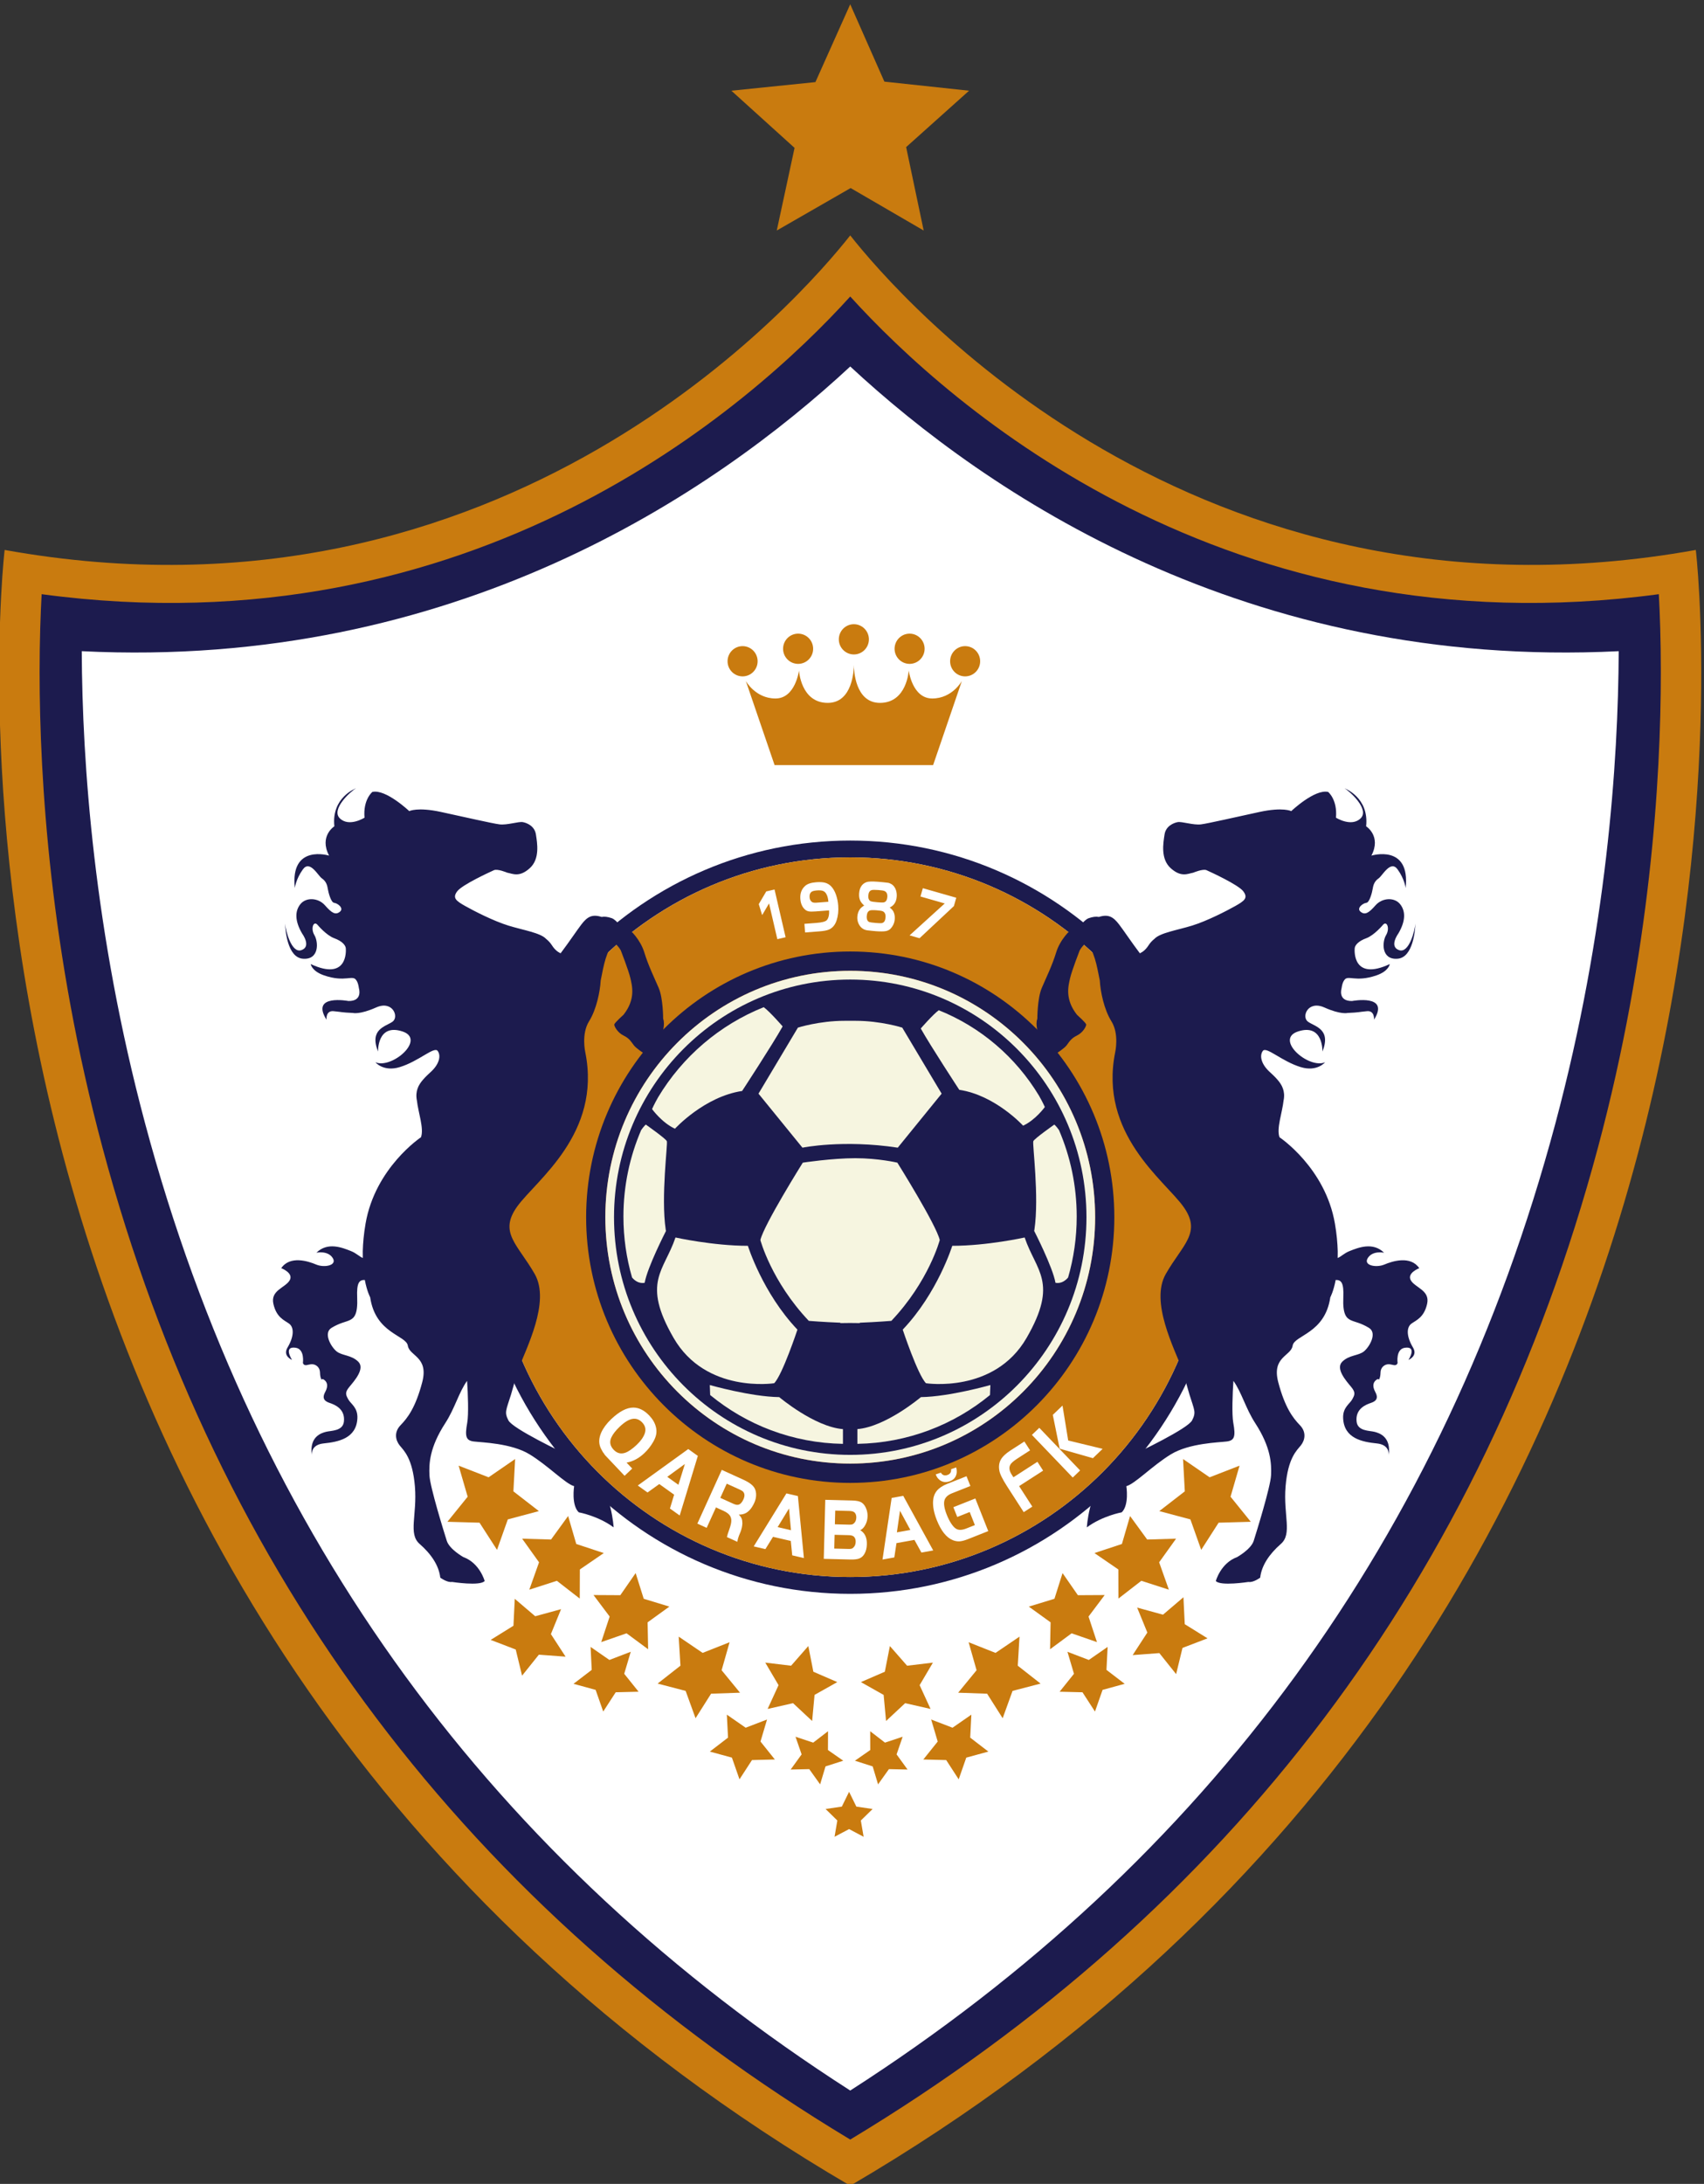 <svg xmlns:dc="http://purl.org/dc/elements/1.1/" xmlns:cc="http://creativecommons.org/ns#" xmlns:rdf="http://www.w3.org/1999/02/22-rdf-syntax-ns#" xmlns:svg="http://www.w3.org/2000/svg" xmlns="http://www.w3.org/2000/svg" xmlns:sodipodi="http://sodipodi.sourceforge.net/DTD/sodipodi-0.dtd" xmlns:inkscape="http://www.inkscape.org/namespaces/inkscape" version="1.1" id="svg2" xml:space="preserve" viewBox="1 1 195.2 250" sodipodi:docname="qarabag-fk.svg" inkscape:version="0.92.4 (5da689c313, 2019-01-14)"><rect x="1" y="1" width="195.2" height="250" fill="#333333" stroke="none"/><defs id="defs6"></defs><sodipodi:namedview pagecolor="#ffffff" bordercolor="#666666" borderopacity="1" objecttolerance="10" gridtolerance="10" guidetolerance="10" inkscape:pageopacity="0" inkscape:pageshadow="2" inkscape:window-width="1366" inkscape:window-height="705" id="namedview4" showgrid="false" fit-margin-top="1" fit-margin-right="1" fit-margin-bottom="1" fit-margin-left="1" inkscape:zoom="1.1893044" inkscape:cx="178.01896" inkscape:cy="172.76211" inkscape:window-x="-8" inkscape:window-y="-8" inkscape:window-maximized="1" inkscape:current-layer="g10"></sodipodi:namedview><g id="g10" inkscape:groupmode="layer" inkscape:label="qarabag-fk-seeklogo.com" transform="matrix(1.333,0,0,-1.333,-302.179,933.361)"><g id="g111" transform="matrix(0.29,0,0,0.29,214.192,483.337)"><path inkscape:connector-curvature="0" id="path12" style="fill:#c97b0f;fill-opacity:1;fill-rule:evenodd;stroke:none" d="M 548.215,582.347 C 399.579,555.639 311.856,657.476 297.64,675.49 283.435,657.477 195.7,555.638 47.06,582.347 c 0,0 -37.589,-315.866 250.58,-484.387 288.175,168.521 250.574,484.387 250.574,484.387"></path><path inkscape:connector-curvature="0" id="path14" style="fill:#1c1b4e;fill-opacity:1;fill-rule:evenodd;stroke:none" d="m 58.025,569.246 c -0.314,-5.813 -0.601,-13.534 -0.601,-23.073 0,-31.956 3.151,-82.988 18.632,-140.778 34.019,-127.005 108.623,-225.756 221.584,-293.78 112.966,68.025 187.57,166.782 221.581,293.78 15.481,57.79 18.629,108.821 18.629,140.778 0,9.54 -0.279,17.259 -0.595,23.073 C 409.174,552.019 327.05,624.992 297.64,657.398 268.242,624.992 186.113,552.018 58.025,569.246"></path><path inkscape:connector-curvature="0" id="path16" style="fill:#ffffff;fill-opacity:1;fill-rule:evenodd;stroke:none" d="m 69.915,552.368 c 0.136,-32.858 3.562,-83.086 18.788,-139.912 32.739,-122.237 103.07,-218.431 208.939,-286.322 105.872,67.891 176.198,164.084 208.942,286.322 15.219,56.835 18.646,107.054 18.78,139.912 C 414.915,546.87 337.908,599.305 297.642,636.674 257.371,599.305 180.382,546.87 69.915,552.368"></path><path inkscape:connector-curvature="0" id="path18" style="fill:#c97b0f;fill-opacity:1;fill-rule:evenodd;stroke:none" d="m 297.638,743.929 10.12,-22.899 25.099,-2.69 -18.651,-16.701 5.198,-24.702 -21.647,12.577 -21.887,-12.577 5.272,24.474 -18.725,16.929 24.906,2.549 z"></path><path inkscape:connector-curvature="0" id="path20" style="fill:#1c1b4e;fill-opacity:1;fill-rule:evenodd;stroke:none" d="m 297.643,496.289 c -61.271,0 -110.94,-49.937 -110.94,-111.537 0,-61.6 49.669,-111.533 110.939,-111.533 61.273,0 110.934,49.933 110.934,111.533 6e-4,61.6 -49.662,111.537 -110.934,111.537 z m 0,-218.089 c -58.536,0 -105.989,47.705 -105.989,106.553 0,58.848 47.453,106.559 105.988,106.559 58.53,0 105.984,-47.711 105.984,-106.559 0,-58.848 -47.454,-106.554 -105.983,-106.553"></path><path inkscape:connector-curvature="0" id="path22" style="fill:#c97b0f;fill-opacity:1;fill-rule:evenodd;stroke:none" d="m 297.299,214.596 2.154,-4.382 4.821,-0.707 -3.492,-3.409 0.825,-4.819 -4.308,2.279 -4.308,-2.279 0.826,4.819 -3.482,3.409 4.815,0.707 z m 81.664,31.977 -5.392,4.131 0.345,6.801 -5.578,-3.864 -6.331,2.424 1.937,-6.523 -4.258,-5.306 6.779,-0.166 3.7,-5.712 2.252,6.424 z m -40.386,-20.068 -5.383,4.132 0.338,6.804 -5.577,-3.866 -6.332,2.43 1.94,-6.524 -4.259,-5.316 6.775,-0.168 3.7,-5.707 2.248,6.431 z m -29.187,31.255 -1.5,-7.608 -7.086,-3.067 6.735,-3.792 0.717,-7.725 5.66,5.275 7.528,-1.709 -3.238,7.046 3.936,6.672 -7.65,-0.916 z m 38.413,2.791 -7.101,-4.819 -7.978,3.156 2.354,-8.292 -5.451,-6.65 8.577,-0.298 4.607,-7.267 2.932,8.099 8.303,2.163 -6.761,5.298 z m 22.951,-1.624 -2.499,7.568 4.791,6.366 -7.945,-0.045 -4.542,6.55 -2.405,-7.613 -7.591,-2.314 6.451,-4.658 -0.155,-7.972 6.388,4.723 z m 32.765,1.117 -6.749,4.193 -0.389,7.974 -6.059,-5.164 -7.663,2.102 3.024,-7.392 -4.354,-6.681 7.91,0.599 4.976,-6.228 1.883,7.758 z m -9.321,29.512 -8.564,-0.252 -5.072,6.96 -2.414,-8.28 -8.144,-2.691 7.087,-4.854 0.023,-8.621 6.79,5.263 8.16,-2.631 -2.881,8.111 z m 18.813,21.619 -8.873,-3.444 -7.869,5.409 0.517,-9.572 -7.557,-5.848 9.217,-2.458 3.201,-9.02 5.162,8.046 9.53,0.269 -5.999,7.422 z m -109.456,-78.641 0.016,-5.569 -4.537,-3.159 5.258,-1.69 1.597,-5.313 3.219,4.508 5.518,-0.12 -3.251,4.482 1.802,5.231 -5.241,-1.744 z m -87.911,14.04 5.393,4.131 -0.337,6.801 5.575,-3.864 6.327,2.424 -1.936,-6.523 4.258,-5.306 -6.779,-0.166 -3.701,-5.712 -2.25,6.424 z m 40.389,-20.068 5.393,4.132 -0.347,6.804 5.577,-3.866 6.331,2.43 -1.938,-6.524 4.256,-5.316 -6.778,-0.168 -3.7,-5.707 -2.248,6.431 z m 29.186,31.255 1.496,-7.608 7.087,-3.067 -6.734,-3.792 -0.715,-7.725 -5.658,5.275 -7.532,-1.709 3.234,7.046 -3.934,6.672 7.654,-0.916 z m -38.414,2.791 7.1,-4.819 7.985,3.156 -2.363,-8.292 5.452,-6.65 -8.572,-0.298 -4.604,-7.267 -2.938,8.099 -8.299,2.163 6.759,5.298 z m -22.952,-1.624 2.496,7.568 -4.786,6.366 7.944,-0.045 4.542,6.55 2.397,-7.613 7.596,-2.314 -6.446,-4.658 0.151,-7.972 -6.387,4.723 z m -32.761,0.652 6.748,4.19 0.391,7.974 6.059,-5.16 7.664,2.099 -3.016,-7.388 4.35,-6.681 -7.918,0.588 -4.974,-6.214 -1.881,7.747 z m 9.323,29.976 8.566,-0.252 5.062,6.96 2.41,-8.28 8.153,-2.691 -7.086,-4.854 -0.032,-8.621 -6.784,5.263 -8.165,-2.631 2.885,8.111 z m -18.817,21.619 8.876,-3.444 7.864,5.409 -0.513,-9.572 7.551,-5.848 -9.206,-2.458 -3.198,-9.02 -5.181,8.046 -9.523,0.269 6.005,7.422 z m 109.462,-78.641 -0.022,-5.569 4.535,-3.159 -5.257,-1.69 -1.598,-5.313 -3.222,4.508 -5.509,-0.12 3.247,4.482 -1.809,5.231 5.242,-1.744 z"></path><path inkscape:connector-curvature="0" id="path24" style="fill:#c97b0f;fill-opacity:1;fill-rule:evenodd;stroke:none" d="m 298.716,548.482 c 0,0 0,-0.081 0,-0.196 0,0.115 0,0.195 0,0.195 z m 23.227,-10.122 c -5.939,0 -6.966,8.297 -6.966,8.297 6e-4,9e-4 -0.517,-9.598 -8.524,-9.598 -7.405,0 -7.73,9.785 -7.737,11.227 -0.006,-1.441 -0.332,-11.227 -7.745,-11.227 -8.003,0 -8.516,9.598 -8.516,9.598 0,9e-4 -1.034,-8.297 -6.968,-8.297 -5.942,0 -8.785,5.184 -8.785,5.184 l 8.523,-24.916 H 322.2 l 8.523,24.917 c 0,0 -2.836,-5.185 -8.78,-5.185"></path><path inkscape:connector-curvature="0" id="path26" style="fill:#c97b0f;fill-opacity:1;fill-rule:evenodd;stroke:none" d="m 303.17,555.872 c 0,-2.47 -1.995,-4.473 -4.454,-4.473 -2.458,5e-4 -4.459,2.003 -4.459,4.473 0,2.477 2,4.485 4.459,4.485 2.46,0 4.454,-2.008 4.454,-4.485"></path><path inkscape:connector-curvature="0" id="path28" style="fill:#c97b0f;fill-opacity:1;fill-rule:evenodd;stroke:none" d="m 286.647,553.081 c 0,-2.47 -1.987,-4.472 -4.452,-4.472 -2.456,0 -4.455,2.001 -4.455,4.471 0,2.475 1.999,4.479 4.455,4.479 2.465,9e-4 4.452,-2.005 4.452,-4.478"></path><path inkscape:connector-curvature="0" id="path30" style="fill:#c97b0f;fill-opacity:1;fill-rule:evenodd;stroke:none" d="m 270.196,549.383 c 0,-2.468 -1.998,-4.477 -4.454,-4.477 -2.461,9e-4 -4.454,2.008 -4.454,4.477 0,2.479 1.994,4.479 4.454,4.479 2.456,0 4.454,-2.001 4.454,-4.479"></path><path inkscape:connector-curvature="0" id="path32" style="fill:#c97b0f;fill-opacity:1;fill-rule:evenodd;stroke:none" d="m 310.782,553.081 c 0,-2.47 1.997,-4.472 4.45,-4.472 2.457,0 4.449,2.001 4.449,4.471 8e-4,2.475 -1.992,4.479 -4.449,4.479 -2.453,9e-4 -4.45,-2.005 -4.45,-4.478"></path><path inkscape:connector-curvature="0" id="path34" style="fill:#c97b0f;fill-opacity:1;fill-rule:evenodd;stroke:none" d="m 327.239,549.383 c 0,-2.468 1.99,-4.477 4.444,-4.477 2.467,9e-4 4.456,2.008 4.456,4.477 0,2.479 -1.989,4.479 -4.456,4.479 -2.453,0 -4.444,-2.001 -4.444,-4.479"></path><path inkscape:connector-curvature="0" id="path36" style="fill:#c97b0f;fill-opacity:1;fill-rule:evenodd;stroke:none" d="m 297.643,491.31 c -58.536,0 -105.989,-47.711 -105.989,-106.559 0,-58.848 47.453,-106.554 105.988,-106.554 58.53,10e-4 105.984,47.706 105.984,106.554 0,58.848 -47.454,106.559 -105.984,106.559 z m 0,-185.239 c -43.225,0 -78.265,35.222 -78.265,78.681 0,43.455 35.04,78.683 78.264,78.683 43.222,0 78.258,-35.229 78.258,-78.683 6e-4,-43.459 -35.036,-78.681 -78.257,-78.681"></path><path inkscape:connector-curvature="0" id="path38" style="fill:#c97b0f;fill-opacity:1;fill-rule:evenodd;stroke:none" d="m 297.642,486.231 c -55.743,0 -100.931,-45.435 -100.931,-101.475 0,-56.04 45.189,-101.47 100.931,-101.47 55.738,0.001 100.927,45.43 100.927,101.47 0,56.041 -45.19,101.475 -100.927,101.475 z"></path><path inkscape:connector-curvature="0" id="path40" style="fill:#1c1b4e;fill-opacity:1;fill-rule:evenodd;stroke:none" d="m 297.643,463.435 c -43.225,0 -78.265,-35.229 -78.265,-78.683 0,-43.459 35.04,-78.681 78.264,-78.681 43.222,5e-4 78.258,35.222 78.258,78.681 6e-4,43.455 -35.036,78.683 -78.258,78.683 z m 0,-151.642 c -40.083,0 -72.572,32.663 -72.572,72.959 0,40.296 32.489,72.964 72.571,72.964 40.08,9e-4 72.568,-32.668 72.568,-72.964 0,-40.296 -32.489,-72.959 -72.567,-72.959"></path><path inkscape:connector-curvature="0" id="path42" style="fill:#9e3715;fill-opacity:1;fill-rule:evenodd;stroke:none" d="m 439.942,469.405 c 0.02,-0.064 0.045,-0.13 0.066,-0.202 -0.037,0.046 -0.061,0.092 -0.092,0.134 0.006,0.023 0.017,0.048 0.026,0.068"></path><path inkscape:connector-curvature="0" id="path44" style="fill:#f6f5e0;fill-opacity:1;fill-rule:evenodd;stroke:none" d="m 297.643,311.793 c -40.083,0 -72.572,32.663 -72.572,72.959 0,40.296 32.489,72.964 72.571,72.964 40.08,9e-4 72.568,-32.668 72.568,-72.964 0,-40.296 -32.489,-72.959 -72.567,-72.959"></path><path inkscape:connector-curvature="0" id="path46" style="fill:#1c1b4e;fill-opacity:1;fill-rule:evenodd;stroke:none" d="m 367.643,384.753 c 0,-38.867 -31.344,-70.381 -70.001,-70.381 -38.658,0 -70.001,31.514 -70.001,70.38 0,38.868 31.343,70.375 70.001,70.375 38.657,0 70,-31.507 70.001,-70.374"></path><path inkscape:connector-curvature="0" id="path48" style="fill:#f6f5e0;fill-opacity:1;fill-rule:evenodd;stroke:none" d="m 295.926,442.911 c -7.45,0 -13.792,-2.016 -13.792,-2.016 l -11.678,-19.558 13.018,-15.991 c 0,0 12.004,2.461 28.248,0 l 13.003,15.991 -11.674,19.558 c 0,0 -6.34,2.016 -13.79,2.016 z"></path><path inkscape:connector-curvature="0" id="path50" style="fill:#f6f5e0;fill-opacity:1;fill-rule:evenodd;stroke:none" d="m 245.855,378.744 c 0,0 11.117,-2.463 21.456,-2.463 0,0 4.345,-13.967 14.684,-24.822 0,6e-4 -4.451,-13.414 -6.896,-15.872 0,5e-4 -20.239,-3.136 -29.801,13.418 -9.563,16.54 -2.784,19.791 0.558,29.739"></path><path inkscape:connector-curvature="0" id="path52" style="fill:#f6f5e0;fill-opacity:1;fill-rule:evenodd;stroke:none" d="m 236.73,365.345 c 0.781,4.579 6.302,15.321 6.302,15.321 l -0.076,0.442 c -1.446,9.836 0.666,25.378 0.337,26.161 -0.337,0.779 -6.235,4.915 -6.235,4.915 0,0 -0.558,-0.443 -1.38,-1.646 -3.37,-7.839 -5.248,-16.492 -5.248,-25.587 0,-6.266 0.894,-12.331 2.558,-18.062 1.823,-2.14 3.742,-1.544 3.742,-1.544"></path><path inkscape:connector-curvature="0" id="path54" style="fill:#f6f5e0;fill-opacity:1;fill-rule:evenodd;stroke:none" d="m 245.699,410.954 c 0,0 8.673,9.505 19.904,11.179 0,9e-4 9.01,13.751 12.007,19.121 0,0 -3.831,4.417 -5.607,5.69 -13.096,-5.232 -24.078,-14.667 -31.283,-26.658 -1.227,-2.161 -1.805,-3.516 -1.805,-3.516 0,0 2.89,-4.027 6.784,-5.814"></path><path inkscape:connector-curvature="0" id="path56" style="fill:#f6f5e0;fill-opacity:1;fill-rule:evenodd;stroke:none" d="m 311.601,400.906 c 0,0 11.568,-18.45 12.566,-22.918 0,0 -3.222,-12.189 -14.342,-23.929 0,0 -4.303,-0.356 -9.341,-0.55 v -0.115 c -0.947,0 -1.922,0.007 -2.892,0.033 -0.965,-0.025 -1.936,-0.034 -2.888,-0.034 v 0.116 c -5.045,0.194 -9.347,0.55 -9.347,0.55 -11.114,11.74 -14.344,23.929 -14.344,23.929 1.002,4.468 12.567,22.918 12.567,22.918 0,0 8.669,1.321 15.538,1.321 6.871,0 12.482,-1.321 12.482,-1.321"></path><path inkscape:connector-curvature="0" id="path58" style="fill:#f6f5e0;fill-opacity:1;fill-rule:evenodd;stroke:none" d="m 349.328,378.744 c 0,0 -11.113,-2.463 -21.454,-2.463 0,0 -4.339,-13.967 -14.681,-24.822 6e-4,6e-4 4.45,-13.414 6.897,-15.872 0,5e-4 20.234,-3.136 29.807,13.418 9.55,16.54 2.775,19.791 -0.569,29.739"></path><path inkscape:connector-curvature="0" id="path60" style="fill:#f6f5e0;fill-opacity:1;fill-rule:evenodd;stroke:none" d="m 358.455,365.345 c -0.778,4.579 -6.311,15.361 -6.311,15.361 l 0.083,0.402 c 1.448,9.836 -0.667,25.378 -0.329,26.161 0.329,0.779 6.221,4.915 6.221,4.915 9e-4,0 0.567,-0.443 1.391,-1.646 3.369,-7.839 5.242,-16.492 5.242,-25.587 0,-6.266 -0.888,-12.331 -2.553,-18.062 -1.823,-2.14 -3.743,-1.544 -3.743,-1.544"></path><path inkscape:connector-curvature="0" id="path62" style="fill:#f6f5e0;fill-opacity:1;fill-rule:evenodd;stroke:none" d="m 348.866,411.857 c 0,0 -8.243,9.024 -18.915,10.618 6e-4,0 -8.559,13.064 -11.41,18.159 0,0 3.645,4.198 5.336,5.408 12.436,-4.971 22.87,-13.938 29.712,-25.322 1.166,-2.046 1.721,-3.34 1.721,-3.34 8e-4,9e-4 -2.749,-3.827 -6.444,-5.523"></path><path inkscape:connector-curvature="0" id="path64" style="fill:#f6f5e0;fill-opacity:1;fill-rule:evenodd;stroke:none" d="m 276.596,331.478 c -8.445,0.11 -20.572,3.575 -20.572,3.575 l 0.11,-2.959 c 10.75,-8.842 24.429,-14.214 39.346,-14.462 v 4.367 c -8.448,0.666 -18.884,9.479 -18.884,9.479"></path><path inkscape:connector-curvature="0" id="path66" style="fill:#f6f5e0;fill-opacity:1;fill-rule:evenodd;stroke:none" d="m 339.171,335.054 c 0,0 -12.121,-3.466 -20.581,-3.576 9e-4,6e-4 -10.386,-8.777 -18.831,-9.475 l 5e-4,-4.37 c 14.899,0.266 28.554,5.629 39.293,14.461 z"></path><path inkscape:connector-curvature="0" id="path68" style="fill:#1c1b4e;fill-opacity:1;fill-rule:evenodd;stroke:none" d="m 442.102,374.678 c -0.066,2.399 -0.301,5.101 -0.83,8.156 -2.84,16.589 -16.423,25.588 -16.423,25.588 -0.953,2.608 0.826,7.264 1.219,10.996 l 0.011,-6e-4 c 0.498,2.664 -0.486,4.517 -1.841,6.062 -0.795,0.933 -1.724,1.757 -2.553,2.534 -2.237,2.164 -2.821,4.56 -1.784,5.98 1.038,1.415 5.535,-3.041 11.203,-4.783 4.887,-1.503 7.245,1.424 7.245,1.424 -4.863,-2.091 -15.127,6.833 -7.974,9.139 7.51,2.42 7.19,-5.973 7.19,-5.973 2.68,6.653 -2.232,7.403 -4.26,8.832 -2.047,1.433 -0.063,6.413 4.823,4.233 4.892,-2.182 6.889,-1.631 6.889,-1.631 3.737,0.175 2.907,0.258 5.742,0.526 2.358,0.229 2.1,-2.51 2.1,-2.51 4.827,7.682 -6.512,5.523 -6.512,5.523 -4.322,-0.075 -3.108,3.755 -3.108,3.755 0.242,1.788 0.75,2.341 0.75,2.341 1.057,1.85 3.236,-0.703 9.613,1.503 3.659,1.266 3.926,3.341 3.926,3.341 -10.899,-5.085 -10.482,3.802 -10.399,4.692 0.086,0.889 1.084,2.107 3.435,2.96 2.342,0.861 4.901,3.917 4.901,3.917 1.185,1.439 2.162,-1.006 0.964,-2.994 -1.201,-1.986 -1.499,-7.39 3.415,-6.993 4.6,0.372 5.206,8.505 5.28,10.378 -0.166,-1.981 -1.867,-8.806 -4.791,-7.853 -3.165,1.034 -0.264,4.955 -0.264,4.955 2.167,3.68 2.183,6.619 0.5,8.697 -1.686,2.082 -5.283,1.899 -7.277,-0.372 -1.984,-2.26 -3.111,-2.966 -4.427,-1.889 -1.306,1.073 0.761,2.549 1.712,2.636 0.942,0.084 1.707,3.03 1.91,4.272 0.197,1.245 0.63,2.217 1.744,2.981 1.112,0.762 3.539,5.542 5.613,2.645 2.091,-2.891 2.385,-5.522 2.385,-5.522 1.445,13.165 -10.153,9.602 -10.153,9.602 3.035,5.788 -1.562,8.683 -1.562,8.683 0.927,8.587 -6.418,11.254 -6.418,11.254 1.511,-0.844 7.532,-6.216 4.789,-8.902 -2.743,-2.683 -7.308,0.197 -7.308,0.197 0.47,5.378 -2.322,7.627 -2.322,7.627 -3.995,0.912 -10.93,-5.68 -10.93,-5.68 10e-4,0 -2.421,1.259 -9.376,-0.243 -6.96,-1.497 -15.155,-3.398 -17.37,-3.681 -2.221,-0.284 -5.694,0.896 -6.897,0.667 -1.215,-0.228 -3.524,-1.145 -3.902,-3.667 -0.384,-2.525 -1.249,-7.258 1.87,-10.019 3.115,-2.756 5.01,-1.579 6.64,-1.286 8e-4,5e-4 2.869,1.221 3.938,0.734 1.083,-0.488 9.408,-4.287 10.89,-6.254 1.48,-1.972 0.316,-2.826 -2.3,-4.311 -2.614,-1.478 -8.422,-4.466 -12.886,-5.844 -4.474,-1.367 -9.482,-2.14 -11.14,-3.913 -0.005,-0.002 -0.014,-0.009 -0.017,-0.018 -0.659,-0.519 -1.258,-1.157 -1.769,-1.954 -0.723,-1.125 -1.601,-1.881 -2.534,-2.32 -2.597,3.442 -4.811,6.795 -6.153,8.536 -1.7,2.205 -3.108,3.152 -5.992,2.238 -0.827,0.159 -1.791,0.056 -3.017,-0.371 -1.567,-0.556 -2.795,-3.171 -4.929,-3.234 -0.485,-0.134 -3.556,-3.073 -4.726,-6.931 -1.179,-3.852 -2.915,-7.368 -4.25,-10.48 -1.335,-3.111 -1.324,-9.149 -1.324,-9.149 -1.254,-3.285 2.941,-10.568 2.941,-10.568 5e-4,0 1.112,0.707 2.045,1.465 0.372,-0.728 0.632,-1.178 0.632,-1.178 8e-4,6e-4 2.318,1.458 3.071,2.436 0.747,0.975 1.244,2.009 3.048,2.888 1.792,0.868 2.808,2.767 2.741,3.275 -0.063,0.5 -2.729,2.876 -2.729,2.876 -3.657,4.632 -2.557,8.571 -2.037,10.849 0.526,2.283 2.841,8.215 2.841,8.215 0.528,0.944 1.232,1.718 1.958,2.237 0.032,-0.027 0.075,-0.035 0.107,-0.08 2.238,-2.391 2.95,-6.255 3.895,-11.074 0.181,-3.322 1.272,-8.614 3.439,-12.073 2.364,-3.764 1.121,-9.174 1.121,-9.174 -4.869,-24.13 14.515,-37.855 20.148,-45.636 5.628,-7.777 -0.13,-11.224 -5.159,-20.033 -4.72,-8.258 2.538,-22.032 5.127,-28.857 0.691,-2.599 1.409,-5.285 1.896,-6.842 1.477,-4.719 2.025,-5.215 0.773,-7.645 -1.246,-2.425 -15.483,-9.256 -19.479,-11.137 -4.012,-1.873 -5.877,-5.051 -5.877,-5.051 -5.265,-5.211 -5.826,-15.489 -5.826,-15.489 4.649,3.435 10.333,4.448 10.333,4.448 2.269,2.184 1.373,7.746 1.373,7.746 2.592,0.708 7.698,6.074 13.179,9.421 5.484,3.348 14.275,3.52 16.564,3.815 2.307,0.289 2.68,1.473 1.942,5.538 -0.449,2.412 -0.222,8.662 0.037,12.414 2.464,-3.42 3.614,-8.135 6.476,-12.534 4.68,-7.211 4.831,-12.031 4.679,-15.457 -0.167,-3.429 -4.33,-16.832 -5.131,-19.365 -0.803,-2.541 -4.935,-4.835 -4.935,-4.835 -4.859,-1.767 -6.297,-7.076 -6.297,-7.076 1.327,-1.585 9.675,-0.275 9.675,-0.275 1.422,-0.262 3.47,1.268 3.47,1.268 0.405,3.572 2.677,6.975 6.118,9.978 3.459,2.998 0.707,8.497 1.403,16.998 0.704,8.507 3.334,10.693 4.532,12.189 1.193,1.507 1.746,3.899 -0.304,6.007 -2.05,2.12 -4.413,5.176 -6.4,12.716 -1.97,7.545 3.792,7.687 4.271,10.804 0.486,3.128 9.586,3.555 11.16,14.327 0,0 0.933,1.686 1.59,5.132 1.676,0.043 2.456,-0.829 2.265,-5.225 -0.208,-4.896 0.865,-6.042 2.187,-6.669 1.321,-0.624 2.916,-0.773 5.415,-2.293 2.5,-1.528 0.19,-5.57 -1.447,-6.93 -1.632,-1.363 -4.387,-1.032 -6.47,-3.087 -2.082,-2.066 1.18,-5.705 2.609,-7.429 1.436,-1.716 1.074,-2.388 0.344,-3.729 -0.722,-1.342 -2.852,-2.385 -2.691,-5.612 0.287,-5.992 5.719,-6.995 9.99,-7.434 3.376,-0.35 3.574,-2.56 3.516,-3.472 0.752,5.453 -2.772,6.547 -4.211,6.908 -1.477,0.386 -4.973,0.162 -5.302,3.006 -0.454,3.851 2.842,5.083 4.19,5.539 1.354,0.446 2.439,1.216 1.37,3.197 -1.071,1.978 -0.513,3.009 0.204,3.587 0.705,0.583 0.848,0.11 0.848,0.11 0,0 0.443,0.563 0.474,2.134 0.029,1.561 1.253,2.467 2.427,2.443 1.169,-0.017 2.18,-0.817 2.634,0.37 8e-4,0 -0.613,4.119 2.157,4.513 3.769,0.532 1.063,-3.599 1.063,-3.599 9e-4,0 2.844,1.135 1.351,3.645 -2.071,3.468 -1.902,6.06 -0.471,7.1 1.431,1.028 3.725,1.805 4.642,5.829 0.914,4.033 -3.455,4.742 -4.795,6.945 -1.332,2.204 2.471,3.645 2.471,3.645 -2.585,3.802 -7.983,2.081 -10.364,1.067 -2.389,-1.002 -6.354,-0.278 -4.855,1.985 1.483,2.265 4.797,1.519 4.797,1.519 -3.35,3.308 -7.759,1.469 -10.212,0.503 -1.678,-0.66 -2.46,-1.635 -3.542,-2.052 z"></path><path inkscape:connector-curvature="0" id="path70" style="fill:#1c1b4e;fill-opacity:1;fill-rule:evenodd;stroke:none" d="m 153.792,366.167 c 0.656,-3.445 1.589,-5.131 1.589,-5.131 1.575,-10.771 10.675,-11.199 11.16,-14.327 0.477,-3.117 6.244,-3.26 4.269,-10.804 -1.979,-7.54 -4.344,-10.596 -6.397,-12.716 -2.054,-2.108 -1.495,-4.5 -0.3,-6.007 1.193,-1.496 3.823,-3.683 4.528,-12.189 0.692,-8.502 -2.051,-14.001 1.4,-16.998 3.44,-3.003 5.715,-6.407 6.114,-9.978 0,5e-4 2.059,-1.53 3.478,-1.268 0,8e-4 8.345,-1.311 9.675,0.275 0,9e-4 -1.44,5.309 -6.302,7.076 0,0 -4.128,2.293 -4.929,4.835 -0.804,2.533 -4.97,15.936 -5.127,19.365 -0.163,3.425 -0.005,8.245 4.677,15.457 2.858,4.399 4.007,9.114 6.469,12.534 0.266,-3.752 0.486,-10.002 0.046,-12.414 -0.745,-4.065 -0.37,-5.25 1.933,-5.538 2.294,-0.295 11.085,-0.468 16.56,-3.815 5.487,-3.348 10.599,-8.714 13.184,-9.421 0,0 -0.895,-5.562 1.373,-7.746 0,8e-4 5.685,-1.013 10.331,-4.448 0,0 -0.56,10.279 -5.822,15.489 0,0 -1.867,3.176 -5.875,5.051 -4.001,1.881 -18.236,8.711 -19.482,11.137 -1.247,2.43 -0.706,2.925 0.773,7.645 0.485,1.556 1.207,4.243 1.892,6.842 2.591,6.825 9.851,20.599 5.13,28.857 -5.031,8.81 -10.782,12.256 -5.159,20.033 5.635,7.781 25.018,21.505 20.145,45.636 0,5e-4 -1.237,5.409 1.121,9.174 2.169,3.459 3.26,8.751 3.443,12.073 0.945,4.819 1.654,8.683 3.897,11.074 0.024,0.046 0.072,0.052 0.102,0.08 0.729,-0.52 1.432,-1.294 1.961,-2.237 0,6e-4 2.315,-5.934 2.838,-8.215 0.521,-2.279 1.624,-6.217 -2.034,-10.849 0,6e-4 -2.665,-2.377 -2.733,-2.876 -0.064,-0.506 0.954,-2.407 2.744,-3.275 1.806,-0.879 2.301,-1.914 3.048,-2.888 0.751,-0.978 3.068,-2.436 3.068,-2.436 0,6e-4 0.265,0.451 0.633,1.178 0.935,-0.758 2.045,-1.465 2.045,-1.465 0,0 4.195,7.282 2.94,10.568 0,5e-4 0.014,6.037 -1.322,9.149 -1.34,3.112 -3.074,6.627 -4.25,10.48 -1.174,3.859 -4.243,6.797 -4.727,6.931 -2.137,0.064 -3.361,2.677 -4.929,3.234 -1.225,0.427 -2.189,0.529 -3.01,0.371 -2.892,0.915 -4.3,-0.033 -5.997,-2.238 -1.339,-1.741 -3.556,-5.095 -6.156,-8.536 -0.933,0.439 -1.809,1.196 -2.53,2.32 -0.511,0.798 -1.109,1.435 -1.771,1.954 -0.007,0.009 -0.007,0.016 -0.016,0.018 -1.658,1.773 -6.665,2.545 -11.139,3.913 -4.467,1.378 -10.273,4.365 -12.893,5.844 -2.612,1.486 -3.771,2.339 -2.288,4.311 1.472,1.968 9.806,5.766 10.881,6.254 1.074,0.487 3.938,-0.734 3.938,-0.734 1.632,-0.293 3.528,-1.472 6.64,1.286 3.121,2.761 2.256,7.494 1.87,10.019 -0.374,2.522 -2.68,3.439 -3.898,3.667 -1.211,0.23 -4.679,-0.952 -6.898,-0.667 -2.217,0.283 -10.414,2.183 -17.377,3.681 -6.956,1.502 -9.367,0.243 -9.367,0.243 0,0 -6.938,6.592 -10.934,5.68 0,0 -2.793,-2.25 -2.321,-7.627 0,0 -4.563,-2.881 -7.31,-0.197 -2.742,2.686 3.278,8.058 4.795,8.902 0,0 -7.343,-2.667 -6.42,-11.254 0,5e-4 -4.594,-2.895 -1.565,-8.683 0,6e-4 -11.595,3.562 -10.148,-9.602 0,0 0.292,2.63 2.381,5.522 2.08,2.898 4.506,-1.883 5.615,-2.645 1.112,-0.764 1.548,-1.736 1.743,-2.981 0.205,-1.242 0.969,-4.188 1.913,-4.272 0.945,-0.088 3.013,-1.563 1.707,-2.636 -1.312,-1.076 -2.438,-0.371 -4.427,1.889 -1.983,2.272 -5.592,2.453 -7.273,0.372 -1.682,-2.078 -1.667,-5.018 0.489,-8.697 0,0 2.914,-3.922 -0.251,-4.955 -2.93,-0.953 -4.631,5.871 -4.798,7.853 0.081,-1.873 0.677,-10.007 5.281,-10.378 4.916,-0.397 4.615,5.007 3.416,6.993 -1.196,1.99 -0.223,4.433 0.966,2.994 0,6e-4 2.558,-3.056 4.904,-3.917 2.349,-0.853 3.347,-2.071 3.433,-2.96 0.081,-0.889 0.503,-9.777 -10.398,-4.692 0,0 0.268,-2.076 3.931,-3.341 6.372,-2.206 8.547,0.346 9.61,-1.503 0,5e-4 0.508,-0.554 0.747,-2.341 0,0 1.211,-3.83 -3.104,-3.755 0,0 -11.344,2.159 -6.514,-5.523 0,5e-4 -0.263,2.738 2.096,2.51 2.842,-0.268 2.002,-0.351 5.746,-0.526 0,6e-4 1.992,-0.552 6.886,1.631 4.883,2.18 6.872,-2.8 4.829,-4.233 -2.036,-1.428 -6.944,-2.179 -4.268,-8.832 0,8e-4 -0.316,8.393 7.191,5.973 7.153,-2.306 -3.101,-11.231 -7.979,-9.139 0,0 2.368,-2.927 7.25,-1.424 5.67,1.742 10.168,6.197 11.202,4.783 1.041,-1.419 0.455,-3.815 -1.783,-5.98 -0.833,-0.777 -1.757,-1.601 -2.554,-2.534 -1.357,-1.545 -2.33,-3.398 -1.843,-6.062 l 0.01,6e-4 c 0.403,-3.732 2.178,-8.388 1.218,-10.996 0,0 -13.575,-9 -16.42,-25.588 -0.526,-3.054 -0.76,-5.757 -0.828,-8.156 l 0.019,-1.995 c -1.083,0.418 -1.866,1.391 -3.542,2.051 -2.451,0.966 -6.865,2.805 -10.213,-0.503 0,0 3.317,0.746 4.808,-1.519 1.492,-2.263 -2.479,-2.987 -4.862,-1.985 -2.38,1.015 -7.772,2.734 -10.367,-1.067 0,0 3.806,-1.441 2.47,-3.645 -1.338,-2.203 -5.707,-2.912 -4.795,-6.945 0.916,-4.023 3.212,-4.801 4.643,-5.829 1.43,-1.04 1.6,-3.633 -0.463,-7.1 -1.503,-2.51 1.34,-3.645 1.34,-3.645 0,0 -2.702,4.131 1.067,3.599 2.764,-0.394 2.158,-4.513 2.158,-4.513 0.459,-1.187 1.465,-0.388 2.639,-0.37 1.173,0.024 2.394,-0.882 2.425,-2.443 0.028,-1.571 0.471,-2.134 0.471,-2.134 0,0 0.145,0.473 0.853,-0.11 0.717,-0.578 1.267,-1.609 0.196,-3.587 -1.063,-1.981 0.02,-2.753 1.371,-3.197 1.347,-0.456 4.65,-1.689 4.194,-5.539 -0.335,-2.845 -3.826,-2.622 -5.304,-3.006 -1.439,-0.361 -4.968,-1.455 -4.205,-6.908 -0.067,0.912 0.139,3.122 3.509,3.472 4.277,0.439 9.706,1.441 9.996,7.434 0.158,3.226 -1.972,4.269 -2.701,5.612 -0.728,1.341 -1.09,2.013 0.348,3.729 1.432,1.726 4.693,5.363 2.612,7.429 -2.088,2.057 -4.835,1.725 -6.47,3.087 -1.633,1.361 -3.95,5.402 -1.454,6.93 2.506,1.519 4.099,1.667 5.418,2.293 1.326,0.627 2.397,1.772 2.186,6.669 -0.188,4.399 0.593,5.269 2.267,5.225"></path><path inkscape:connector-curvature="0" id="path72" style="fill:#ffffff;fill-opacity:1;fill-rule:nonzero;stroke:none" d="m 233.034,310.319 -2.26,-2.143 -3.671,3.872 -0.802,0.847 -0.294,0.31 -0.235,0.248 -0.196,0.206 -0.157,0.165 -0.13,0.137 -0.107,0.113 -0.086,0.09 c -0.095,0.1 -0.177,0.199 -0.248,0.294 -0.071,0.094 -0.126,0.189 -0.155,0.284 -0.144,0.152 -0.276,0.322 -0.395,0.518 -0.117,0.193 -0.273,0.477 -0.464,0.85 -0.774,1.463 -0.769,3.08 0.013,4.856 0.296,0.663 0.696,1.332 1.191,2.002 0.498,0.673 1.087,1.334 1.773,1.985 2.405,2.281 4.586,3.423 6.545,3.423 1.67,-0.005 3.258,-0.798 4.758,-2.381 0.994,-1.048 1.64,-2.161 1.933,-3.338 0.092,-0.358 0.149,-0.721 0.166,-1.082 0.021,-0.358 -0.003,-0.719 -0.066,-1.072 -0.123,-0.7 -0.411,-1.448 -0.869,-2.246 -0.717,-1.254 -1.598,-2.378 -2.652,-3.378 -1.607,-1.524 -3.362,-2.457 -5.262,-2.799 z m 2.97,13.64 c -0.859,0.906 -1.833,1.261 -2.922,1.066 -1.089,-0.195 -2.329,-0.954 -3.722,-2.274 -1.199,-1.138 -2.031,-2.201 -2.503,-3.192 -0.617,-1.321 -0.393,-2.54 0.667,-3.657 0.993,-1.048 2.133,-1.35 3.418,-0.911 0.989,0.345 2.133,1.136 3.44,2.375 1.174,1.114 1.961,2.217 2.354,3.311 0.432,1.218 0.186,2.313 -0.732,3.281 z m -1.318,-18.659 14.958,10.796 2.838,-2.029 -5.377,-17.645 -2.891,2.066 1.242,4.098 -4.402,3.146 -3.478,-2.499 z m 13.955,6.366 -5.216,-3.799 3.299,-2.358 z m 9.208,-12.854 -2.751,-6.051 -2.758,1.254 7.234,15.915 6.318,-2.872 c 1.807,-0.821 2.948,-1.68 3.415,-2.578 0.31,-0.581 0.456,-1.257 0.443,-2.017 -0.016,-0.764 -0.193,-1.517 -0.533,-2.264 -0.688,-1.512 -1.529,-2.539 -2.524,-3.068 -0.592,-0.306 -1.277,-0.455 -2.057,-0.444 0.205,-0.219 0.377,-0.426 0.517,-0.623 0.14,-0.198 0.243,-0.393 0.317,-0.585 0.139,-0.355 0.206,-0.827 0.203,-1.419 -0.016,-0.405 -0.072,-0.821 -0.165,-1.248 -0.055,-0.234 -0.125,-0.499 -0.213,-0.78 -0.087,-0.286 -0.194,-0.573 -0.324,-0.859 -0.236,-0.52 -0.426,-1.023 -0.559,-1.504 -0.099,-0.329 -0.172,-0.679 -0.223,-1.039 l -3.089,1.404 c 0.076,0.416 0.306,1.164 0.692,2.244 0.391,1.082 0.593,1.906 0.604,2.471 0.034,0.573 -0.09,1.1 -0.37,1.576 -0.344,0.549 -0.996,1.042 -1.957,1.479 z m 1.289,2.835 3.86,-1.754 c 0.638,-0.29 1.147,-0.382 1.532,-0.274 0.57,0.162 1.054,0.685 1.451,1.558 0.439,0.965 0.413,1.724 -0.078,2.287 -0.169,0.187 -0.5,0.396 -0.999,0.622 l -3.86,1.755 z m 9.901,-14.379 9.689,15.697 3.399,-0.789 1.782,-18.36 -3.461,0.804 -0.42,4.262 -5.27,1.223 -2.258,-3.64 z m 10.458,11.22 -3.366,-5.505 3.95,-0.917 z m 10.301,-14.903 0.445,17.476 8.032,-0.204 c 1.262,-0.032 2.172,-0.23 2.732,-0.593 0.651,-0.427 1.135,-1.115 1.46,-2.07 0.225,-0.656 0.329,-1.331 0.311,-2.032 -0.023,-0.894 -0.236,-1.726 -0.644,-2.501 -0.404,-0.775 -0.912,-1.308 -1.524,-1.597 1.357,-0.807 2.008,-2.198 1.958,-4.168 -0.029,-1.129 -0.27,-2.083 -0.727,-2.857 -0.394,-0.658 -0.896,-1.103 -1.504,-1.341 -0.611,-0.237 -1.503,-0.341 -2.676,-0.311 z m 3.291,10.23 4.121,-0.105 c 0.423,-0.011 0.733,0.007 0.93,0.055 0.2,0.043 0.395,0.156 0.588,0.325 0.455,0.407 0.691,0.977 0.709,1.705 0.018,0.689 -0.176,1.213 -0.583,1.572 -0.3,0.248 -0.795,0.378 -1.48,0.396 l -4.182,0.106 z m -0.183,-7.194 4.121,-0.105 c 0.423,-0.011 0.737,0.007 0.941,0.055 0.207,0.043 0.399,0.156 0.577,0.33 0.455,0.407 0.69,0.981 0.709,1.719 0.017,0.689 -0.175,1.217 -0.583,1.581 -0.3,0.247 -0.794,0.378 -1.48,0.395 l -4.182,0.106 z m 14.298,-3.246 2.709,18.247 3.434,0.616 8.883,-16.167 -3.497,-0.627 -2.068,3.75 -5.325,-0.956 -0.638,-4.236 z m 5.182,14.437 -0.921,-6.387 3.991,0.716 z m 15.817,1.065 6.507,2.58 3.829,-9.658 -5.908,-2.343 c -1.055,-0.418 -1.912,-0.65 -2.576,-0.693 -0.661,-0.042 -1.327,0.074 -1.994,0.34 -1.908,0.759 -3.501,2.75 -4.779,5.974 -0.835,2.104 -1.196,3.983 -1.093,5.643 0.081,1.205 0.453,2.216 1.117,3.023 0.661,0.811 1.666,1.482 3.018,2.018 l 5.773,2.289 1.148,-2.895 -5.459,-2.164 c -1.174,-0.466 -1.905,-1.121 -2.191,-1.972 -0.329,-0.994 -0.115,-2.452 0.651,-4.382 0.396,-0.998 0.83,-1.862 1.302,-2.58 0.474,-0.722 0.935,-1.229 1.387,-1.519 0.393,-0.257 0.843,-0.379 1.352,-0.37 0.509,0.01 1.088,0.141 1.743,0.401 l 2.546,1.009 -1.534,3.868 -3.69,-1.463 z m 24.911,13.445 1.687,-2.618 -7.115,-4.586 3.913,-6.071 -2.547,-1.641 -4.948,7.676 c -0.707,1.096 -1.248,2.034 -1.622,2.805 -0.376,0.775 -0.598,1.4 -0.664,1.877 -0.215,1.2 -0.068,2.26 0.436,3.177 0.504,0.911 1.458,1.822 2.857,2.724 l 4.132,2.663 1.687,-2.618 -3.803,-2.451 c -0.565,-0.364 -1.024,-0.702 -1.373,-1.015 -0.351,-0.315 -0.579,-0.586 -0.679,-0.811 -0.225,-0.379 -0.305,-0.814 -0.239,-1.311 0.067,-0.492 0.285,-1.026 0.656,-1.601 l 0.506,-0.785 z m 0.553,10.059 12.097,-12.62 -2.188,-2.097 -12.097,12.62 z m 6.034,-6.172 -2.034,10.007 2.876,2.756 1.685,-10.342 10.209,-2.473 -2.884,-2.764 z"></path><path inkscape:connector-curvature="0" id="path74" style="fill:#ffffff;fill-opacity:1;fill-rule:nonzero;stroke:none" d="m 278.489,467.656 -2.451,-0.569 -2.457,10.585 -2.043,-3.462 -1.003,3.252 2.22,3.764 2.452,0.569 z m 12.871,7.95 -3.96,-0.302 c -0.892,-0.068 -1.562,-0.065 -2.006,0.006 -0.446,0.071 -0.827,0.253 -1.143,0.541 -0.824,0.708 -1.29,1.761 -1.396,3.155 -0.124,1.628 0.36,2.922 1.456,3.886 0.684,0.59 1.77,0.941 3.261,1.056 1.057,0.081 1.919,0.034 2.59,-0.143 0.671,-0.174 1.263,-0.517 1.775,-1.023 0.626,-0.635 1.131,-1.504 1.51,-2.613 0.337,-1.012 0.547,-2.046 0.628,-3.104 0.123,-1.61 -0.036,-3.086 -0.482,-4.435 -0.441,-1.348 -1.208,-2.249 -2.296,-2.711 -0.599,-0.253 -1.496,-0.423 -2.694,-0.514 l -4.347,-0.333 -0.195,2.556 3.598,0.275 c 1.6,0.123 2.607,0.388 3.02,0.798 0.259,0.263 0.448,0.655 0.571,1.173 0.124,0.515 0.159,1.095 0.11,1.734 z m -0.195,2.557 c -0.081,1.062 -0.315,1.883 -0.7,2.46 -0.249,0.384 -0.577,0.646 -0.978,0.778 -0.401,0.137 -0.973,0.177 -1.716,0.12 -0.85,-0.065 -1.419,-0.228 -1.701,-0.489 -0.373,-0.348 -0.532,-0.862 -0.48,-1.544 0.046,-0.607 0.274,-1.062 0.679,-1.369 0.265,-0.201 0.714,-0.276 1.353,-0.227 z m 10.605,-1.114 c -0.597,0.518 -1.013,1.058 -1.239,1.613 -0.23,0.555 -0.315,1.226 -0.255,2.017 0.131,1.704 0.855,2.804 2.172,3.299 0.555,0.205 1.695,0.241 3.424,0.109 0.556,-0.042 1.06,-0.088 1.504,-0.136 0.446,-0.053 0.845,-0.098 1.2,-0.136 0.245,-0.019 0.46,-0.061 0.656,-0.13 0.193,-0.07 0.388,-0.161 0.584,-0.273 0.626,-0.368 1.082,-0.958 1.366,-1.775 0.207,-0.626 0.284,-1.289 0.23,-1.986 -0.118,-1.546 -0.806,-2.608 -2.068,-3.183 0.505,-0.402 0.855,-0.777 1.054,-1.134 0.358,-0.659 0.503,-1.437 0.434,-2.332 -0.081,-1.058 -0.483,-1.983 -1.21,-2.77 -0.352,-0.395 -0.849,-0.651 -1.489,-0.768 -0.297,-0.05 -0.687,-0.079 -1.17,-0.082 -0.483,-0.007 -1.036,0.015 -1.657,0.061 -0.374,0.029 -0.671,0.055 -0.897,0.079 -0.893,0.098 -1.366,0.148 -1.419,0.152 -0.533,0.041 -1,0.168 -1.396,0.379 -0.399,0.213 -0.734,0.5 -1.016,0.858 -0.634,0.845 -0.91,1.803 -0.829,2.875 0.067,0.874 0.325,1.613 0.777,2.218 0.245,0.338 0.659,0.683 1.244,1.046 z m 4.175,4.591 c -1.016,0.077 -1.684,0.064 -1.999,-0.039 -0.565,-0.19 -0.881,-0.707 -0.945,-1.548 -0.071,-0.924 0.181,-1.506 0.754,-1.757 0.089,-0.036 0.295,-0.081 0.618,-0.131 0.319,-0.053 0.753,-0.101 1.304,-0.143 0.315,-0.024 0.628,-0.044 0.931,-0.06 0.301,-0.016 0.534,-0.019 0.695,-0.01 0.16,0.006 0.317,0.038 0.472,0.091 0.51,0.193 0.794,0.699 0.856,1.514 0.07,0.921 -0.215,1.521 -0.855,1.795 -0.28,0.119 -0.893,0.216 -1.832,0.288 z m -0.482,-6 c -1.037,0.079 -1.704,0.058 -2.004,-0.061 -0.548,-0.204 -0.856,-0.737 -0.922,-1.601 -0.073,-0.953 0.171,-1.556 0.729,-1.813 0.092,-0.037 0.296,-0.077 0.617,-0.131 0.319,-0.053 0.751,-0.101 1.293,-0.142 0.312,-0.024 0.616,-0.043 0.914,-0.059 0.295,-0.016 0.529,-0.019 0.699,-0.01 0.169,0.009 0.32,0.041 0.458,0.103 0.504,0.194 0.787,0.725 0.853,1.584 0.072,0.939 -0.207,1.556 -0.834,1.843 -0.278,0.12 -0.881,0.216 -1.803,0.287 z m 23.599,3.715 -0.707,-2.476 -10.174,-9.512 -2.953,0.843 10.419,9.454 -7.196,2.055 0.704,2.465 z"></path><path inkscape:connector-curvature="0" id="path76" style="fill:#ffffff;fill-opacity:1;fill-rule:nonzero;stroke:none" d="m 322.983,308.595 1.509,0.512 c 0.453,-0.749 1.099,-0.981 1.941,-0.695 0.816,0.276 1.184,0.852 1.097,1.726 l 1.509,0.512 c 0.186,-0.716 0.217,-1.35 0.098,-1.906 -0.232,-1.087 -0.93,-1.831 -2.095,-2.227 -0.876,-0.297 -1.676,-0.265 -2.398,0.093 -0.373,0.192 -0.7,0.449 -0.988,0.775 -0.287,0.326 -0.51,0.729 -0.673,1.209"></path></g></g></svg>